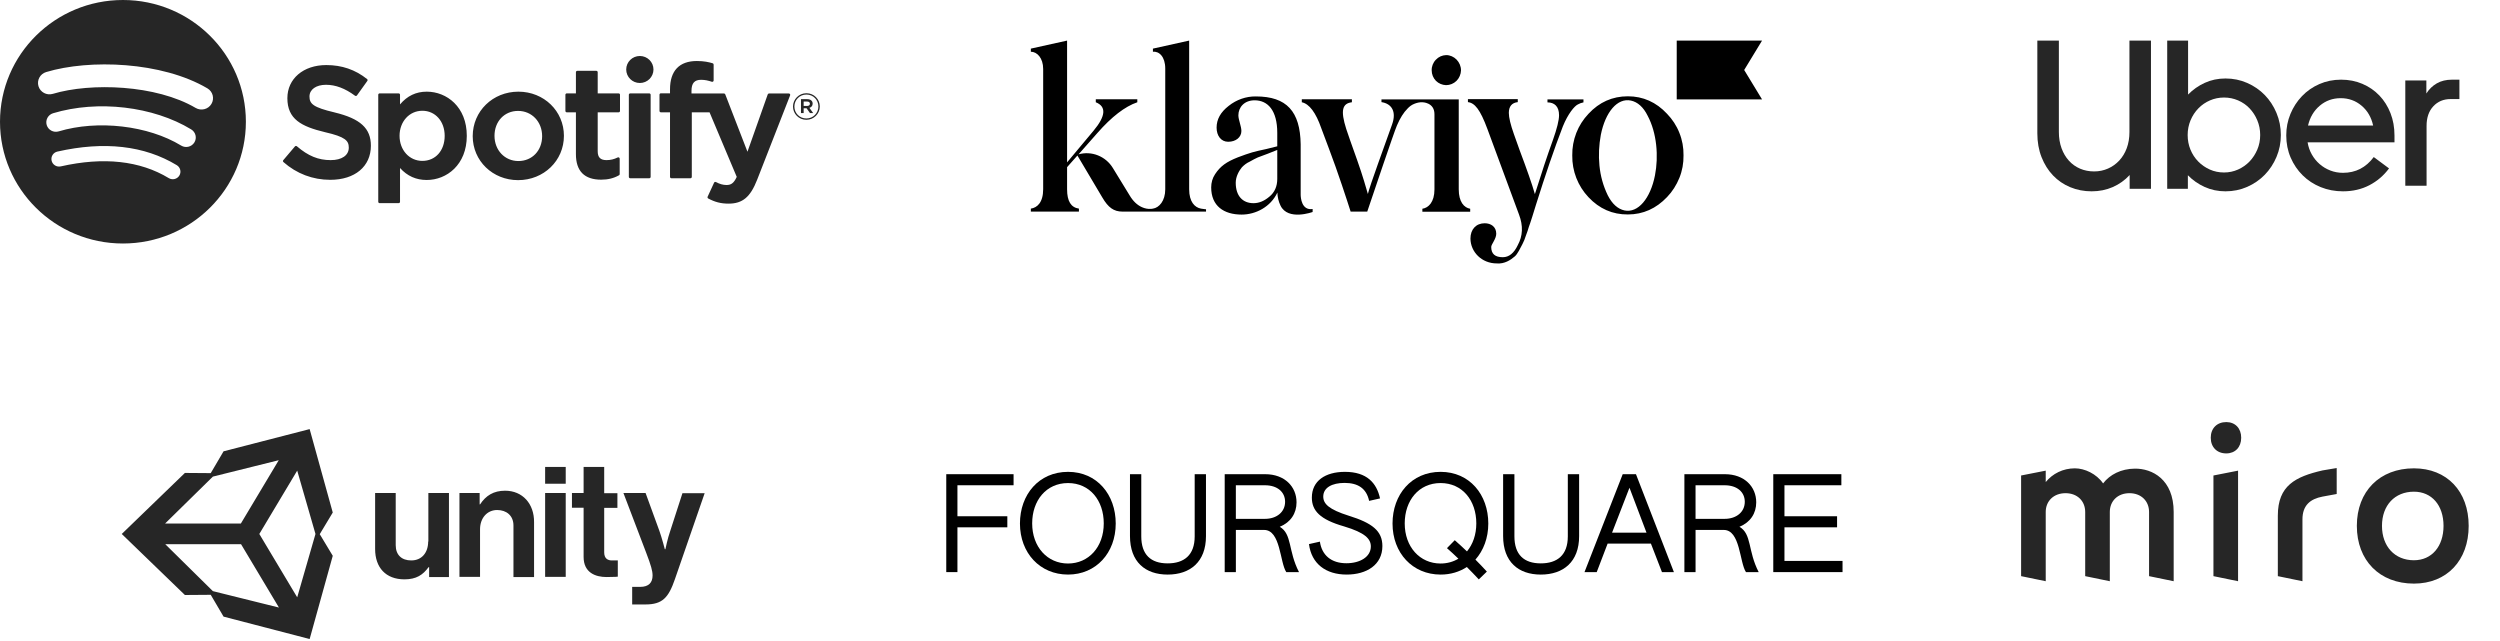 <?xml version="1.0" encoding="UTF-8"?>
<svg xmlns="http://www.w3.org/2000/svg" width="308" height="79" viewBox="0 0 308 79" fill="none">
  <path d="M253.982 18.264C254.201 18.863 254.504 19.376 254.892 19.802C255.279 20.228 255.738 20.555 256.269 20.781C256.8 21.007 257.377 21.12 258 21.12C258.607 21.12 259.175 21.002 259.706 20.767C260.237 20.533 260.7 20.202 261.096 19.776C261.492 19.35 261.799 18.842 262.018 18.25C262.237 17.659 262.347 16.998 262.347 16.268V5H265V23.258H262.372V21.563C261.782 22.206 261.087 22.702 260.287 23.05C259.487 23.398 258.623 23.571 257.697 23.571C256.753 23.571 255.873 23.402 255.056 23.063C254.239 22.724 253.531 22.241 252.933 21.615C252.335 20.989 251.863 20.237 251.518 19.359C251.173 18.481 251 17.503 251 16.425V5H253.653V16.268C253.653 16.998 253.763 17.663 253.982 18.264Z" fill="#262626"></path>
  <path fill-rule="evenodd" clip-rule="evenodd" d="M269.571 11.651V5H267V23.258H269.545V21.589C270.139 22.198 270.831 22.68 271.62 23.037C272.409 23.393 273.262 23.571 274.178 23.571C275.128 23.571 276.019 23.389 276.851 23.024C277.682 22.659 278.404 22.163 279.015 21.537C279.625 20.911 280.109 20.176 280.465 19.333C280.822 18.489 281 17.59 281 16.633C281 15.677 280.822 14.773 280.465 13.921C280.109 13.069 279.625 12.329 279.015 11.704C278.404 11.077 277.682 10.582 276.851 10.217C276.019 9.851 275.129 9.669 274.178 9.669C273.262 9.669 272.413 9.847 271.633 10.204C270.852 10.56 270.165 11.043 269.571 11.651ZM270.818 19.894C270.411 19.476 270.093 18.989 269.864 18.433C269.635 17.877 269.52 17.277 269.52 16.633C269.52 15.99 269.639 15.386 269.876 14.82C270.114 14.255 270.436 13.764 270.844 13.347C271.251 12.929 271.726 12.603 272.269 12.368C272.812 12.134 273.389 12.016 274 12.016C274.611 12.016 275.188 12.134 275.731 12.368C276.274 12.603 276.745 12.929 277.144 13.347C277.542 13.764 277.861 14.255 278.098 14.82C278.336 15.386 278.455 15.99 278.455 16.633C278.455 17.277 278.336 17.877 278.098 18.433C277.861 18.989 277.542 19.476 277.144 19.894C276.745 20.311 276.274 20.641 275.731 20.885C275.188 21.128 274.611 21.25 274 21.25C273.372 21.25 272.787 21.128 272.244 20.885C271.701 20.641 271.225 20.311 270.818 19.894Z" fill="#262626"></path>
  <path fill-rule="evenodd" clip-rule="evenodd" d="M283.601 11.848C282.999 12.479 282.526 13.208 282.182 14.037C281.838 14.867 281.666 15.747 281.667 16.68C281.667 17.664 281.847 18.576 282.208 19.413C282.569 20.251 283.063 20.98 283.691 21.602C284.319 22.224 285.058 22.708 285.909 23.053C286.76 23.398 287.676 23.571 288.656 23.571C289.859 23.571 290.942 23.321 291.905 22.82C292.868 22.319 293.676 21.628 294.329 20.747L292.447 19.349C291.484 20.644 290.22 21.292 288.656 21.292C288.105 21.292 287.585 21.197 287.095 21.006C286.605 20.817 286.167 20.553 285.78 20.216C285.393 19.88 285.071 19.482 284.813 19.025C284.555 18.567 284.383 18.07 284.297 17.535H295V16.68C295 15.696 294.837 14.784 294.51 13.947C294.183 13.109 293.728 12.384 293.143 11.771C292.558 11.158 291.862 10.678 291.054 10.333C290.246 9.987 289.369 9.815 288.423 9.815C287.461 9.815 286.567 9.996 285.741 10.359C284.916 10.721 284.202 11.218 283.601 11.848ZM284.349 15.462C284.589 14.443 285.075 13.627 285.806 13.014C286.536 12.401 287.392 12.095 288.372 12.095C289.352 12.095 290.207 12.401 290.938 13.014C291.669 13.627 292.146 14.443 292.369 15.462H284.349Z" fill="#262626"></path>
  <path d="M299.784 13.095C299.23 13.688 298.954 14.493 298.954 15.51V22.884H296.333V9.916H298.928V11.518C299.256 10.993 299.684 10.578 300.212 10.272C300.739 9.967 301.366 9.815 302.092 9.815H303V12.205H301.911C301.046 12.205 300.337 12.501 299.784 13.095Z" fill="#262626"></path>
  <path fill-rule="evenodd" clip-rule="evenodd" d="M15.146 0C6.781 0 0 6.716 0 15C0 23.285 6.781 30 15.146 30C23.512 30 30.293 23.285 30.293 15C30.293 6.716 23.512 0 15.146 0ZM22.092 21.635C21.821 22.075 21.238 22.215 20.793 21.944C17.237 19.793 12.761 19.306 7.488 20.499C6.98 20.614 6.474 20.298 6.358 19.795C6.242 19.292 6.559 18.79 7.068 18.675C12.838 17.37 17.787 17.932 21.779 20.349C22.224 20.619 22.365 21.194 22.092 21.635ZM22.322 17.936C22.877 18.274 23.604 18.1 23.946 17.55C24.288 17.001 24.112 16.281 23.557 15.943C18.882 13.097 12.043 12.296 6.543 13.949C5.919 14.137 5.567 14.789 5.755 15.408C5.945 16.025 6.604 16.374 7.229 16.187C12.044 14.739 18.251 15.457 22.322 17.936ZM24.105 13.297C19.224 10.426 11.17 10.162 6.509 11.562C5.761 11.787 4.969 11.369 4.742 10.628C4.516 9.886 4.938 9.103 5.687 8.877C11.037 7.269 19.931 7.58 25.551 10.884C26.226 11.28 26.446 12.141 26.047 12.806C25.649 13.473 24.776 13.693 24.105 13.297ZM38.128 11.885C38.128 12.796 38.593 13.23 41.208 13.847L41.213 13.85C44.398 14.617 45.699 15.808 45.693 17.959C45.693 20.508 43.727 22.154 40.685 22.154C38.533 22.154 36.54 21.398 34.919 19.965C34.85 19.904 34.843 19.8 34.903 19.729L36.335 18.041C36.364 18.007 36.406 17.986 36.453 17.982C36.496 17.98 36.543 17.993 36.578 18.023C37.97 19.216 39.217 19.727 40.743 19.727C42.117 19.727 42.971 19.137 42.971 18.19C42.971 17.335 42.548 16.857 40.047 16.286C37.106 15.582 35.404 14.671 35.404 12.096C35.404 9.694 37.377 8.016 40.2 8.016C42.121 8.016 43.763 8.58 45.223 9.739C45.294 9.796 45.308 9.897 45.255 9.97L43.979 11.753C43.952 11.79 43.912 11.815 43.865 11.822C43.819 11.829 43.772 11.818 43.736 11.791C42.51 10.886 41.342 10.446 40.162 10.446C38.945 10.446 38.128 11.025 38.128 11.885ZM52.577 11.293C51.258 11.293 50.177 11.807 49.283 12.861V11.675C49.283 11.581 49.207 11.505 49.113 11.505H46.771C46.677 11.505 46.601 11.581 46.601 11.675V24.859C46.601 24.952 46.677 25.029 46.771 25.029H49.113C49.207 25.029 49.283 24.952 49.283 24.859V20.698C50.177 21.688 51.258 22.174 52.577 22.174C55.028 22.174 57.509 20.305 57.509 16.734C57.513 13.162 55.031 11.293 52.579 11.293L52.577 11.293ZM52.034 19.822C53.655 19.822 54.785 18.552 54.785 16.734C54.785 14.944 53.628 13.646 52.034 13.646C50.434 13.646 49.225 14.973 49.225 16.734C49.225 18.494 50.434 19.822 52.034 19.822ZM63.867 11.293C60.711 11.293 58.238 13.7 58.238 16.773C58.238 19.813 60.694 22.193 63.829 22.193C66.996 22.193 69.475 19.795 69.475 16.734C69.475 13.683 67.012 11.293 63.867 11.293ZM60.922 16.733C60.922 18.503 62.188 19.84 63.866 19.84C65.561 19.84 66.791 18.55 66.791 16.772C66.791 14.999 65.518 13.664 63.828 13.664C62.145 13.664 60.922 14.954 60.922 16.733ZM76.214 11.505H73.637V8.896C73.637 8.802 73.561 8.726 73.467 8.726H71.124C71.031 8.726 70.953 8.802 70.953 8.896V11.505H69.828C69.734 11.505 69.658 11.581 69.658 11.675V13.668C69.658 13.762 69.734 13.838 69.828 13.838H70.953V18.996C70.953 21.079 72 22.136 74.067 22.136C74.906 22.136 75.603 21.964 76.259 21.595C76.314 21.566 76.346 21.509 76.346 21.448V19.549C76.346 19.492 76.315 19.436 76.265 19.406C76.214 19.374 76.151 19.372 76.098 19.399C75.648 19.623 75.212 19.727 74.724 19.727C73.973 19.727 73.637 19.388 73.637 18.632V13.839H76.214C76.308 13.839 76.384 13.763 76.384 13.669V11.676C76.388 11.582 76.312 11.506 76.216 11.506L76.214 11.505ZM85.192 11.195V11.515L89.193 11.516C89.264 11.516 89.327 11.559 89.352 11.625L92.087 18.693L94.585 11.63C94.608 11.562 94.673 11.516 94.748 11.516H97.186C97.242 11.516 97.294 11.544 97.325 11.59C97.357 11.636 97.365 11.695 97.343 11.747L93.281 22.143C92.44 24.289 91.483 25.088 89.754 25.088C88.83 25.088 88.083 24.898 87.254 24.454C87.175 24.411 87.142 24.316 87.18 24.233L87.974 22.509C87.992 22.466 88.03 22.433 88.075 22.417C88.119 22.405 88.169 22.408 88.211 22.43C88.654 22.672 89.09 22.793 89.502 22.793C90.012 22.793 90.387 22.627 90.767 21.792L87.417 13.839H85.23V21.792C85.23 21.887 85.154 21.962 85.058 21.962H82.718C82.624 21.962 82.546 21.887 82.546 21.792V13.838H81.421C81.327 13.838 81.249 13.762 81.249 13.668V11.665C81.249 11.571 81.327 11.495 81.421 11.495H82.546V11.004C82.546 8.723 83.691 7.517 85.853 7.517C86.742 7.517 87.336 7.657 87.799 7.794C87.873 7.816 87.92 7.882 87.92 7.957V9.911C87.92 9.966 87.894 10.017 87.849 10.049C87.806 10.081 87.75 10.09 87.696 10.073C87.256 9.928 86.864 9.832 86.375 9.832C85.558 9.832 85.192 10.252 85.192 11.195ZM79.987 11.505H77.645C77.551 11.505 77.473 11.581 77.473 11.675V21.792C77.473 21.887 77.551 21.962 77.645 21.962H79.987C80.081 21.962 80.159 21.887 80.159 21.792V11.676C80.159 11.582 80.083 11.505 79.987 11.505ZM77.149 8.561C77.149 7.642 77.902 6.898 78.83 6.898C79.756 6.898 80.508 7.642 80.508 8.561C80.508 9.48 79.757 10.225 78.83 10.225C77.902 10.225 77.149 9.48 77.149 8.561ZM99.344 14.758C98.417 14.758 97.696 14.021 97.696 13.126C97.696 12.231 98.427 11.485 99.353 11.485C100.279 11.485 101 12.222 101 13.117C101 14.012 100.27 14.758 99.344 14.758ZM97.869 13.126C97.869 12.312 98.508 11.648 99.352 11.648C100.192 11.648 100.826 12.303 100.826 13.117C100.826 13.931 100.188 14.595 99.343 14.595C98.504 14.595 97.869 13.939 97.869 13.126ZM99.718 13.284L100.184 13.931H99.79L99.37 13.338H99.01V13.931H98.681V12.217H99.452C99.855 12.217 100.119 12.421 100.119 12.764C100.121 13.045 99.956 13.216 99.719 13.284H99.718ZM99.01 12.511H99.439C99.652 12.511 99.781 12.606 99.781 12.782C99.781 12.95 99.652 13.053 99.439 13.053H99.01V12.511Z" fill="#262626"></path>
  <path d="M297.394 57.699C301.457 57.699 304.141 60.521 304.141 64.786C304.141 69.05 301.448 71.9 297.394 71.9C293.175 71.9 290.363 69.05 290.363 64.786C290.363 60.521 293.185 57.699 297.394 57.699ZM275.73 57.984V71.606L272.696 70.981V58.581L275.73 57.984ZM287.881 57.662V60.861L286.135 61.182C284.636 61.467 283.662 62.249 283.662 63.986V71.606L280.629 70.981V63.526C280.629 59.822 282.798 58.728 286.135 57.956L287.881 57.662ZM255.627 57.699C256.822 57.699 258.275 58.361 259.102 59.556C259.929 58.471 261.308 57.754 263.008 57.736C265.141 57.708 267.797 59.05 267.797 63.076V71.606L264.764 70.981V63.076C264.764 61.725 263.79 60.76 262.347 60.76C260.903 60.76 259.929 61.725 259.929 63.076V71.606L256.896 70.981V63.076C256.896 61.725 255.922 60.76 254.478 60.76C253.017 60.76 252.033 61.725 252.033 63.076V71.606L249 70.981V58.581L252.033 57.984V59.39C252.879 58.351 254.166 57.699 255.627 57.699ZM297.394 60.576C295.041 60.576 293.46 62.249 293.46 64.786C293.46 67.323 295.041 69.023 297.394 69.023C299.591 69.023 301.043 67.323 301.043 64.786C301.043 62.249 299.591 60.576 297.394 60.576ZM274.277 52C275.38 52 276.116 52.772 276.116 53.93C276.116 55.088 275.38 55.861 274.277 55.861C273.128 55.861 272.365 55.088 272.365 53.93C272.365 52.772 273.128 52 274.277 52Z" fill="#262626"></path>
  <path d="M36.616 73.589L31.948 65.785L36.616 57.981L38.866 65.785L36.616 73.589ZM26.227 72.828L20.362 67.046H29.698L34.365 74.85L26.227 72.828ZM26.227 58.718L34.342 56.696L29.674 64.5H20.338L26.227 58.718ZM38.148 52.865L27.543 55.601L25.963 58.29L22.78 58.266L15 65.785L22.78 73.304L25.963 73.28L27.543 75.968L38.148 78.729L40.996 68.474L39.392 65.809L40.996 63.144L38.148 52.865ZM62.229 60.455C60.817 60.455 59.859 61.05 59.141 62.145H59.093V60.741H56.604V71.067H59.141V65.214C59.141 63.81 60.027 62.834 61.248 62.834C62.397 62.834 63.258 63.525 63.258 64.738V71.091H65.796V64.334C65.82 62.073 64.383 60.455 62.229 60.455ZM52.75 66.713C52.75 68.093 51.96 69.045 50.667 69.045C49.494 69.045 48.752 68.379 48.752 67.165V60.741H46.215V67.641C46.215 69.901 47.507 71.376 49.829 71.376C51.289 71.376 52.103 70.829 52.798 69.877H52.869V71.091H55.311V60.741H52.774V66.713H52.75ZM67.16 60.741H69.697V71.067H67.16V60.741ZM67.16 57.529H69.697V59.599H67.16V57.529ZM84.084 60.741L82.576 65.404C82.241 66.356 81.977 67.665 81.977 67.665H81.906C81.906 67.665 81.571 66.356 81.236 65.404L79.536 60.741H76.807L79.608 68.093C80.206 69.663 80.397 70.329 80.397 70.9C80.397 71.757 79.943 72.304 78.866 72.304H77.884V74.469H79.512C81.618 74.469 82.361 73.637 83.15 71.353L86.813 60.764H84.084V60.741ZM74.437 68.045V62.573H76.065V60.764H74.437V57.529H71.9V60.741H70.464V62.549H71.9V68.616C71.9 70.567 73.384 71.091 74.724 71.091C75.826 71.091 76.113 71.043 76.113 71.043V69.045H75.466C74.868 69.068 74.437 68.807 74.437 68.045Z" fill="#262626"></path>
  <path d="M116.58 58.421H124.872V59.784H117.956V63.603H124.103V64.966H117.956V70.484H116.58V58.421Z" fill="black"></path>
  <path d="M218.468 58.421H226.856V59.784H219.845V63.603H226.327V64.966H219.845V69.105H227V70.484H218.468V58.421Z" fill="black"></path>
  <path d="M207.515 58.421H212.509C214.91 58.421 216.367 59.961 216.367 61.886C216.367 63.234 215.663 64.339 214.301 64.901C215.839 65.8 215.31 67.853 216.671 70.484H215.103C214.303 69.281 214.414 65.288 212.366 65.288H208.893V70.484H207.517V58.421L207.515 58.421ZM212.476 63.922C213.932 63.922 214.958 63.072 214.958 61.821C214.958 60.634 214.029 59.785 212.476 59.785H208.891V63.922H212.476Z" fill="black"></path>
  <path d="M150.881 58.421H155.875C158.276 58.421 159.733 59.961 159.733 61.886C159.733 63.234 159.028 64.339 157.667 64.901C159.204 65.8 158.676 67.853 160.037 70.484H158.469C157.669 69.281 157.78 65.288 155.732 65.288H152.259V70.484H150.883V58.421L150.881 58.421ZM155.842 63.922C157.298 63.922 158.324 63.072 158.324 61.821C158.324 60.634 157.395 59.785 155.842 59.785H152.257V63.922H155.842Z" fill="black"></path>
  <path d="M199.918 58.421H201.551L206.225 70.483H204.753L203.392 66.969H198.06L196.716 70.483H195.211L199.918 58.421ZM202.849 65.623L200.751 60.089L198.606 65.624L202.849 65.623Z" fill="black"></path>
  <path d="M185.184 66.04V58.421H186.576V66.072C186.576 68.333 187.745 69.408 189.826 69.408C191.843 69.408 193.155 68.398 193.155 66.087V58.421H194.548V66.056C194.548 69.216 192.61 70.788 189.826 70.788C187.073 70.788 185.184 69.232 185.184 66.04Z" fill="black"></path>
  <path d="M139.213 66.04V58.421H140.605V66.072C140.605 68.333 141.775 69.408 143.856 69.408C145.872 69.408 147.185 68.398 147.185 66.087V58.421H148.576V66.056C148.576 69.216 146.639 70.788 143.856 70.788C141.102 70.788 139.213 69.232 139.213 66.04Z" fill="black"></path>
  <path d="M171.56 64.5C171.56 60.923 173.895 58.132 177.483 58.132C181.052 58.132 183.358 60.938 183.358 64.5C183.358 66.281 182.765 67.82 181.772 68.944C182.254 69.424 182.723 69.916 183.181 70.42L182.188 71.382C181.706 70.866 181.215 70.357 180.715 69.857C179.803 70.451 178.714 70.788 177.483 70.788C174.023 70.787 171.56 68.125 171.56 64.5ZM179.674 68.831C179.216 68.385 178.746 67.952 178.265 67.531L179.226 66.553C179.738 67.001 180.239 67.461 180.73 67.933C181.449 67.068 181.881 65.88 181.881 64.484C181.881 61.661 180.168 59.512 177.479 59.512C174.791 59.512 173.062 61.661 173.062 64.484C173.062 67.388 174.934 69.425 177.479 69.425C178.297 69.423 179.035 69.216 179.674 68.831Z" fill="black"></path>
  <path d="M161.266 67.033L162.611 66.729C162.851 68.397 164.004 69.392 165.877 69.392C167.557 69.392 168.887 68.606 168.887 67.322C168.887 66.409 168.214 65.638 165.59 64.853C162.614 64.003 161.62 62.911 161.62 61.307C161.617 59.239 163.282 58.132 165.7 58.132C168.404 58.132 169.606 59.511 170.021 61.404L168.676 61.708C168.34 60.152 167.285 59.495 165.651 59.495C164.114 59.495 163.026 60.073 163.026 61.179C163.026 62.077 163.731 62.767 166.163 63.536C169.062 64.434 170.31 65.414 170.31 67.274C170.31 69.584 168.372 70.787 165.909 70.787C163.33 70.787 161.571 69.44 161.266 67.033Z" fill="black"></path>
  <path d="M125.658 64.5C125.658 60.923 127.995 58.132 131.582 58.132C135.151 58.132 137.457 60.939 137.457 64.5C137.457 68.126 135.023 70.787 131.582 70.787C128.123 70.787 125.658 68.126 125.658 64.5ZM135.983 64.484C135.983 61.662 134.27 59.513 131.58 59.513C128.892 59.513 127.164 61.662 127.164 64.484C127.164 67.388 129.037 69.425 131.58 69.425C134.111 69.423 135.983 67.404 135.983 64.484Z" fill="black"></path>
  <path d="M178.151 10.491C178.632 10.491 179.097 10.299 179.438 9.964C179.779 9.629 179.981 9.15 179.996 8.671C179.996 8.176 179.795 7.698 179.454 7.346C179.113 6.995 178.647 6.788 178.167 6.788C177.686 6.804 177.236 6.995 176.895 7.362C176.554 7.714 176.368 8.192 176.384 8.671C176.384 9.15 176.57 9.613 176.911 9.964C177.236 10.283 177.686 10.475 178.151 10.491ZM190.648 12.247H195.083V12.614C194.835 12.662 194.602 12.742 194.385 12.869C193.982 13.061 193.176 14.002 192.54 15.583C191.486 18.312 190.385 21.552 189.222 25.256L188.788 26.66C188.602 27.299 188.431 27.714 188.354 27.953C188.276 28.209 188.168 28.592 187.981 29.055C187.873 29.406 187.733 29.757 187.563 30.076C187.346 30.491 186.943 31.337 186.617 31.592C186.105 32.039 185.346 32.534 184.4 32.454C182.555 32.454 181.175 31.05 181.159 29.39C181.159 28.256 181.857 27.506 182.911 27.506C183.671 27.506 184.338 27.921 184.338 28.799C184.338 29.438 183.718 30.092 183.718 30.427C183.718 31.289 184.198 31.688 185.144 31.688C185.904 31.688 186.524 31.193 186.989 30.204C187.609 29.07 187.671 27.825 187.144 26.437L183.252 15.902C182.353 13.476 181.686 12.678 180.849 12.582V12.215H186.989V12.582C186.26 12.662 185.888 13.109 185.888 13.907C185.888 14.481 186.105 15.375 186.508 16.509L187.237 18.552C188.075 20.77 188.757 22.702 189.098 23.915C189.889 21.393 190.617 19.19 191.315 17.259C191.827 15.822 192.075 14.801 192.075 14.194C192.075 13.109 191.501 12.614 190.648 12.614V12.247ZM147.963 25.703C147.172 25.559 146.505 24.84 146.505 23.324V5L142.04 5.99V6.373C142.8 6.293 143.559 6.979 143.559 8.448V23.324C143.559 24.761 142.8 25.591 142.04 25.703C141.962 25.718 141.9 25.718 141.823 25.734C141.435 25.766 141.048 25.686 140.691 25.527C140.086 25.256 139.59 24.777 139.171 24.074L137.109 20.706C136.675 19.988 136.024 19.445 135.264 19.142C134.504 18.839 133.667 18.791 132.876 19.015L135.202 16.381C136.954 14.386 138.582 13.125 140.117 12.598V12.231H135.001V12.598C136.319 13.125 136.241 14.29 134.722 16.109L131.465 20.004V5L127 5.99V6.373C127.76 6.373 128.519 7.139 128.519 8.496V23.308C128.519 24.952 127.775 25.591 127 25.703V26.07H132.923V25.703C131.946 25.559 131.465 24.793 131.465 23.324V20.595L132.737 19.158L135.807 24.33C136.536 25.575 137.218 26.07 138.288 26.07H148.583V25.782C148.599 25.782 148.304 25.766 147.963 25.703ZM160.243 23.963V17.77C160.181 13.731 158.522 11.88 154.723 11.88C153.514 11.864 152.335 12.279 151.374 13.045C150.366 13.827 149.885 14.705 149.885 15.726C149.885 16.716 150.428 17.466 151.312 17.466C152.258 17.466 152.94 16.907 152.94 16.141C152.94 15.567 152.568 14.753 152.568 14.21C152.568 13.22 153.297 12.358 154.568 12.358C156.196 12.358 157.359 13.603 157.359 16.365V18.025L156.01 18.36C155.312 18.504 154.708 18.647 154.258 18.775C153.793 18.919 153.204 19.11 152.506 19.382C151.095 19.94 150.351 20.467 149.699 21.457C149.374 21.936 149.219 22.51 149.219 23.085C149.219 25.383 150.785 26.437 152.971 26.437C154.708 26.437 156.537 25.495 157.374 23.723C157.39 24.282 157.514 24.825 157.762 25.335C158.677 27.235 161.716 26.117 161.716 26.117V25.75C160.351 25.958 160.243 24.346 160.243 23.963ZM157.359 22.047C157.359 22.957 157.033 23.707 156.382 24.234C155.762 24.761 155.111 25.032 154.428 25.032C153.111 25.032 152.242 24.154 152.242 22.51C152.242 21.744 152.661 21.026 153.002 20.611C153.281 20.323 153.591 20.084 153.948 19.924C154.413 19.669 154.63 19.541 154.956 19.398L156.196 18.935C156.816 18.679 157.188 18.552 157.359 18.472V22.047ZM217.085 12.247H206.572V5H217.085L214.883 8.623L217.085 12.247ZM195.703 24.298C194.401 22.925 193.672 21.074 193.703 19.142C193.687 18.2 193.858 17.259 194.199 16.381C194.54 15.503 195.052 14.705 195.703 14.018C197.036 12.582 198.649 11.864 200.556 11.864C202.417 11.864 204.045 12.582 205.378 14.018C206.029 14.689 206.557 15.487 206.898 16.365C207.254 17.243 207.425 18.184 207.409 19.142C207.425 20.1 207.254 21.042 206.898 21.919C206.541 22.797 206.029 23.611 205.378 24.282C204.045 25.686 202.432 26.421 200.556 26.421C198.664 26.437 197.036 25.718 195.703 24.298ZM202.99 14.258C202.463 13.188 201.75 12.566 200.928 12.39C199.254 12.039 197.781 13.811 197.223 16.604C196.99 17.865 196.928 19.142 197.052 20.403C197.176 21.68 197.517 22.909 198.075 24.058C198.618 25.128 199.316 25.75 200.137 25.926C201.812 26.277 203.332 24.442 203.89 21.616C204.355 19.254 204.122 16.381 202.99 14.258Z" fill="black"></path>
  <path d="M179.717 23.324V12.247H170.197V12.582C171.469 12.773 172.073 13.763 171.5 15.343C168.523 23.611 168.709 23.244 168.523 23.899C168.337 23.26 167.902 21.696 167.205 19.733C166.507 17.77 166.042 16.477 165.856 15.886C165.127 13.588 165.375 12.742 166.553 12.598V12.231H160.382V12.598C161.297 12.789 162.119 13.875 162.786 15.806L163.732 18.328C164.77 21.042 165.995 24.793 166.398 26.07H168.445C169.112 24.106 171.748 16.253 172.104 15.455C172.492 14.545 172.926 13.859 173.407 13.38C173.639 13.125 173.918 12.917 174.244 12.789C174.554 12.662 174.895 12.582 175.236 12.598C175.236 12.598 176.725 12.598 176.725 14.066V23.34C176.725 24.888 175.996 25.607 175.236 25.718V26.086H181.128V25.718C180.368 25.591 179.717 24.872 179.717 23.324Z" fill="black"></path>
</svg>
